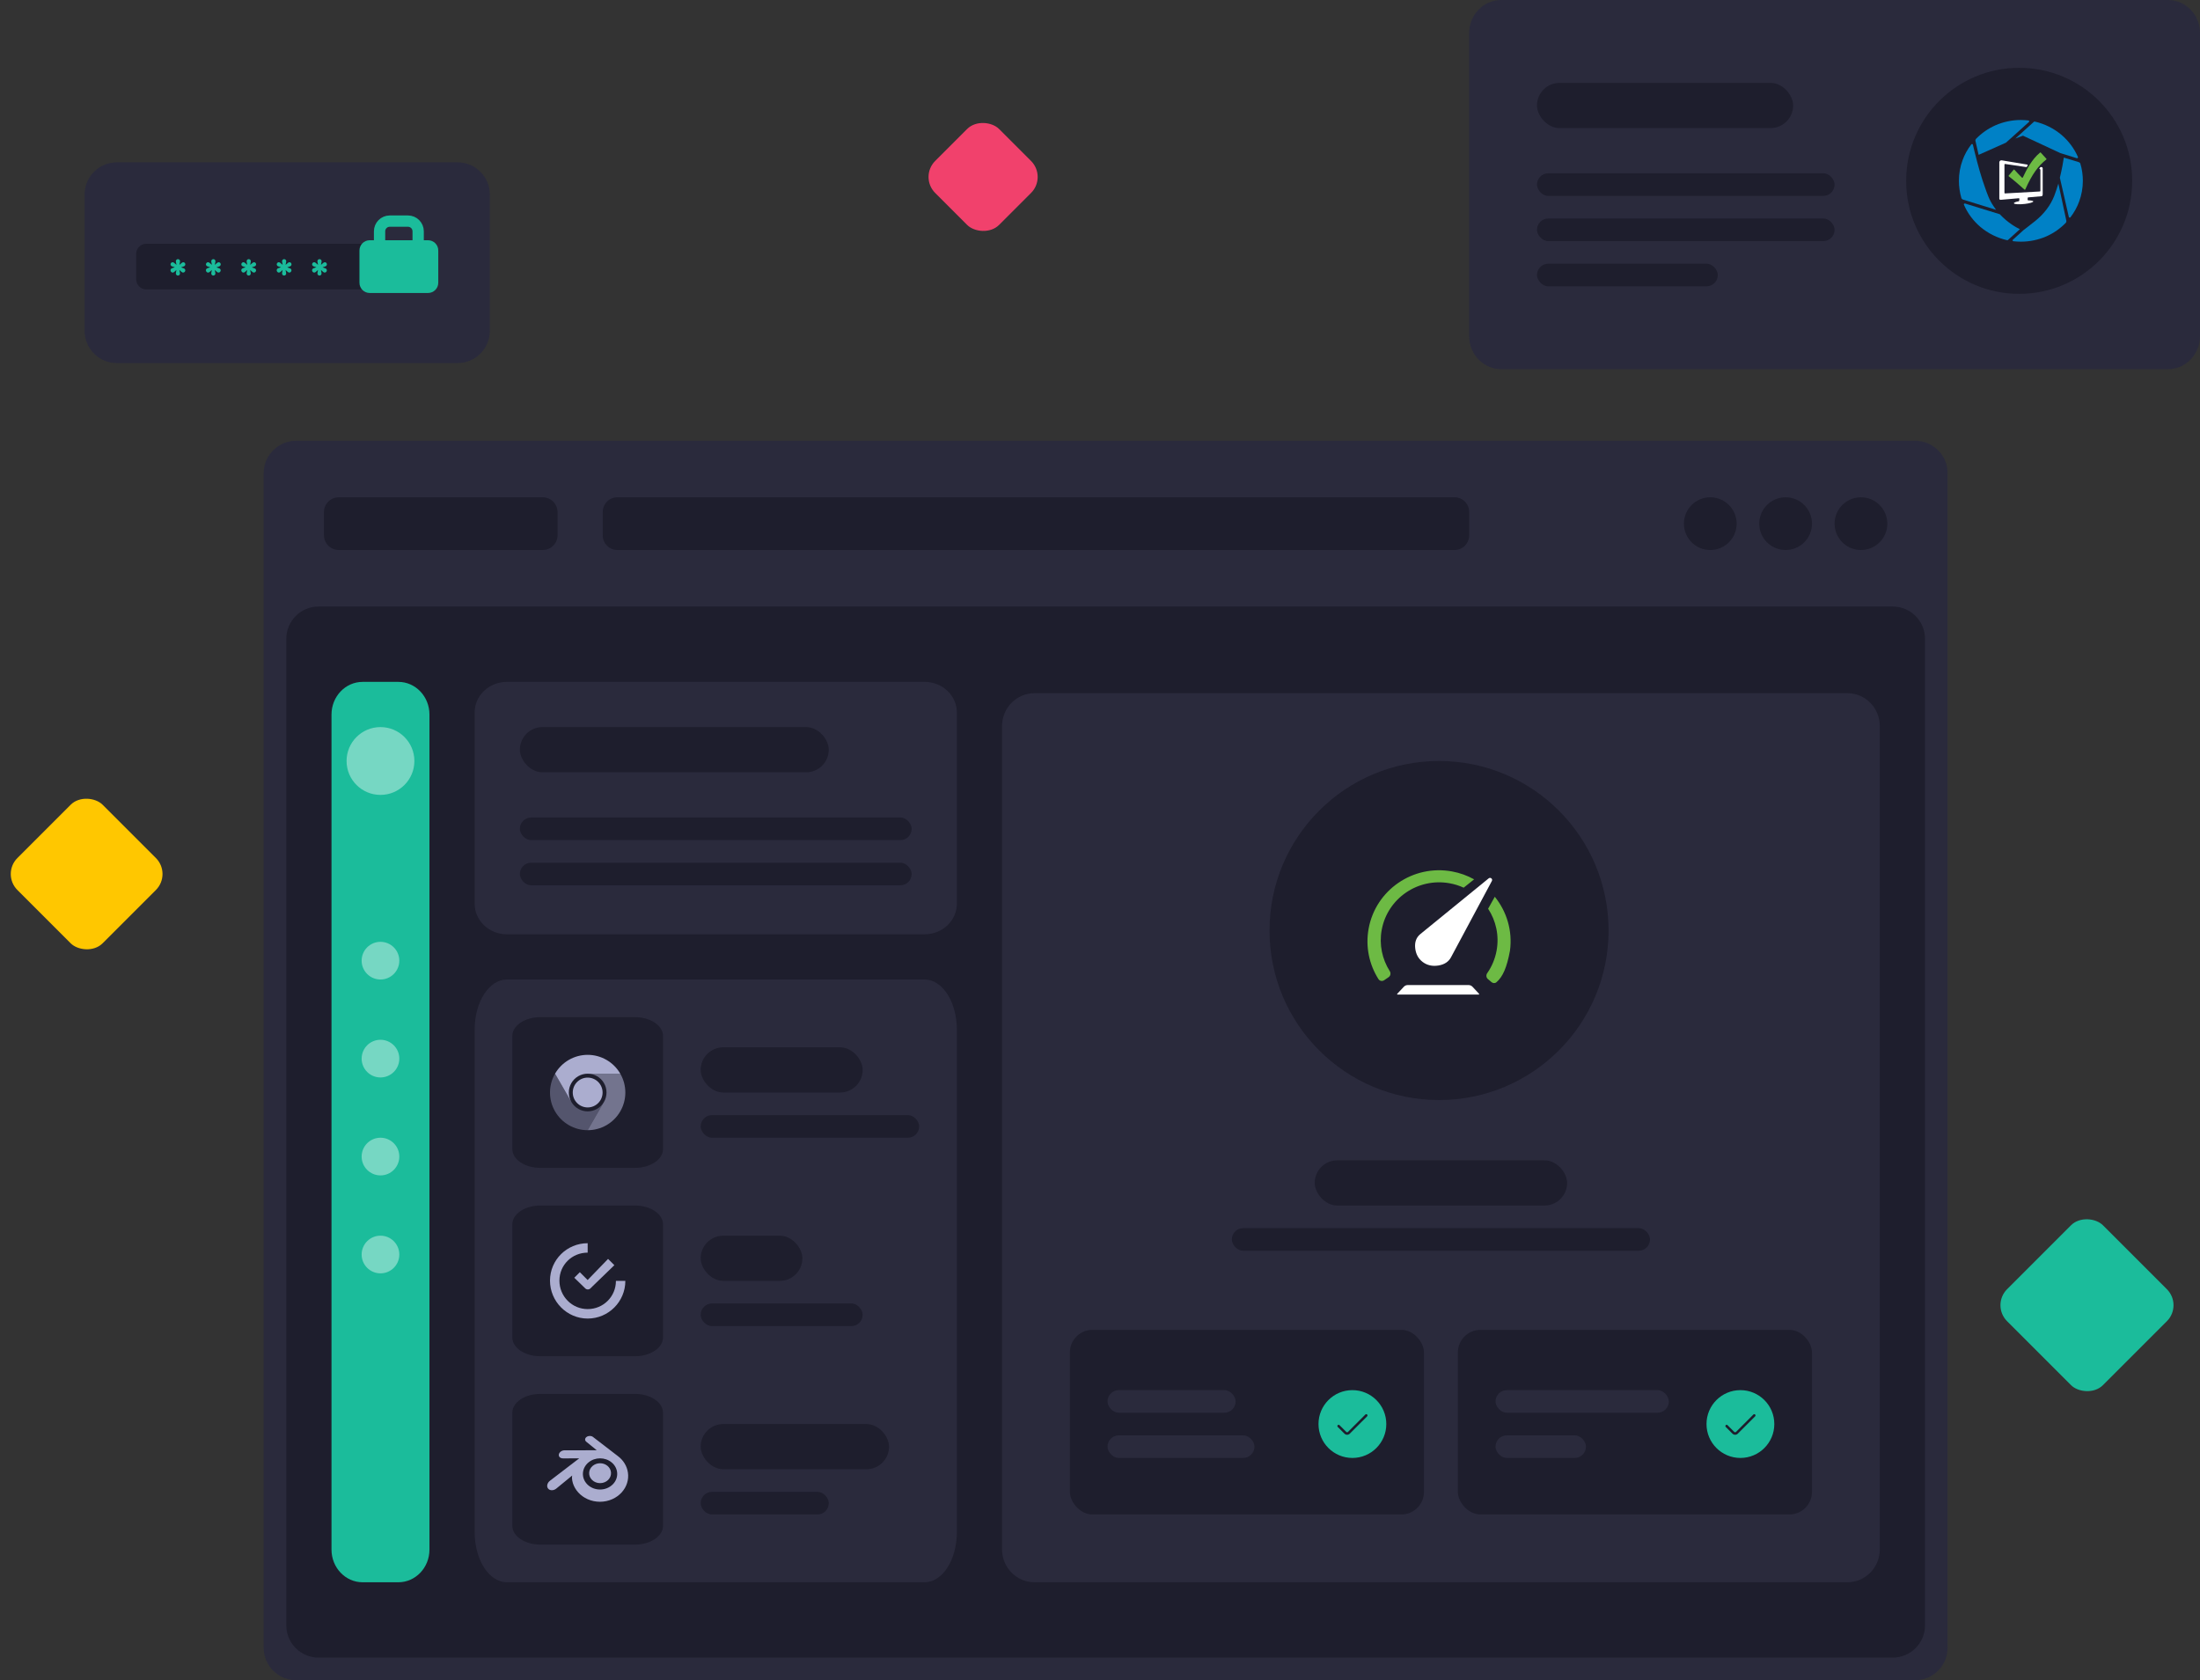 <?xml version="1.0" encoding="UTF-8"?> <svg xmlns="http://www.w3.org/2000/svg" width="584" height="446" viewBox="0 0 584 446" fill="none"><rect x="0" y="0" width="584" height="446" fill="#333333" stroke="none"/><path d="M508.371 117H78.629C73.863 117 70 120.848 70 125.595V437.405C70 442.152 73.863 446 78.629 446H508.371C513.137 446 517 442.152 517 437.405V125.595C517 120.848 513.137 117 508.371 117Z" fill="#2A2A3C"></path><path d="M502.424 161H84.576C79.84 161 76 164.828 76 169.551V431.449C76 436.172 79.84 440 84.576 440H502.424C507.16 440 511 436.172 511 431.449V169.551C511 164.828 507.16 161 502.424 161Z" fill="#1E1E2D"></path><path d="M144.044 132H89.956C87.771 132 86 133.749 86 135.906V142.094C86 144.251 87.771 146 89.956 146H144.044C146.229 146 148 144.251 148 142.094V135.906C148 133.749 146.229 132 144.044 132Z" fill="#1E1E2D"></path><path d="M386.116 132H163.884C161.739 132 160 133.749 160 135.906V142.094C160 144.251 161.739 146 163.884 146H386.116C388.261 146 390 144.251 390 142.094V135.906C390 133.749 388.261 132 386.116 132Z" fill="#1E1E2D"></path><path d="M454 146C457.866 146 461 142.866 461 139C461 135.134 457.866 132 454 132C450.134 132 447 135.134 447 139C447 142.866 450.134 146 454 146Z" fill="#1E1E2D"></path><path d="M474 146C477.866 146 481 142.866 481 139C481 135.134 477.866 132 474 132C470.134 132 467 135.134 467 139C467 142.866 470.134 146 474 146Z" fill="#1E1E2D"></path><path d="M494 146C497.866 146 501 142.866 501 139C501 135.134 497.866 132 494 132C490.134 132 487 135.134 487 139C487 142.866 490.134 146 494 146Z" fill="#1E1E2D"></path><path d="M105.742 181H96.258C91.697 181 88 184.881 88 189.668V411.332C88 416.119 91.697 420 96.258 420H105.742C110.303 420 114 416.119 114 411.332V189.668C114 184.881 110.303 181 105.742 181Z" fill="#1BBC9B"></path><path d="M245.441 181H134.559C129.832 181 126 184.63 126 189.109V239.891C126 244.37 129.832 248 134.559 248H245.441C250.168 248 254 244.37 254 239.891V189.109C254 184.63 250.168 181 245.441 181Z" fill="#2A2A3C"></path><rect x="138" y="193" width="82" height="12" rx="6" fill="#1E1E2D"></rect><rect x="138" y="217" width="104" height="6" rx="3" fill="#1E1E2D"></rect><rect x="138" y="229" width="104" height="6" rx="3" fill="#1E1E2D"></rect><path d="M245.441 260H134.559C129.832 260 126 265.947 126 273.283V406.717C126 414.053 129.832 420 134.559 420H245.441C250.168 420 254 414.053 254 406.717V273.283C254 265.947 250.168 260 245.441 260Z" fill="#2A2A3C"></path><rect x="186" y="278" width="43" height="12" rx="6" fill="#1E1E2D"></rect><rect x="186" y="296" width="58" height="6" rx="3" fill="#1E1E2D"></rect><rect x="186" y="328" width="27" height="12" rx="6" fill="#1E1E2D"></rect><rect x="186" y="346" width="43" height="6" rx="3" fill="#1E1E2D"></rect><rect x="186" y="378" width="50" height="12" rx="6" fill="#1E1E2D"></rect><rect x="186" y="396" width="34" height="6" rx="3" fill="#1E1E2D"></rect><path d="M490.39 184H274.61C269.855 184 266 187.904 266 192.721V411.279C266 416.096 269.855 420 274.61 420H490.39C495.145 420 499 416.096 499 411.279V192.721C499 187.904 495.145 184 490.39 184Z" fill="#2A2A3C"></path><rect x="284" y="353" width="94" height="49" rx="6" fill="#1E1E2D"></rect><path d="M359 387C363.971 387 368 382.971 368 378C368 373.029 363.971 369 359 369C354.029 369 350 373.029 350 378C350 382.971 354.029 387 359 387Z" fill="#1BBC9B"></path><g clip-path="url(#clip0_7674_34485)"><path d="M362.44 375.477L357.834 380.083C357.803 380.114 357.766 380.139 357.726 380.156C357.685 380.172 357.642 380.181 357.598 380.181C357.554 380.181 357.51 380.172 357.47 380.156C357.429 380.139 357.392 380.114 357.362 380.083L355.58 378.3C355.549 378.269 355.512 378.244 355.472 378.227C355.431 378.211 355.388 378.202 355.344 378.202C355.3 378.202 355.257 378.211 355.216 378.227C355.176 378.244 355.139 378.269 355.108 378.3C355.077 378.331 355.052 378.368 355.035 378.408C355.018 378.449 355.01 378.492 355.01 378.536C355.01 378.58 355.018 378.624 355.035 378.664C355.052 378.705 355.077 378.741 355.108 378.772L356.89 380.554C357.078 380.742 357.333 380.847 357.598 380.847C357.864 380.847 358.119 380.742 358.307 380.554L362.913 375.949C362.944 375.918 362.968 375.881 362.985 375.841C363.002 375.8 363.01 375.757 363.01 375.713C363.01 375.669 363.002 375.626 362.985 375.585C362.968 375.545 362.944 375.508 362.913 375.477C362.882 375.446 362.845 375.421 362.804 375.404C362.764 375.388 362.72 375.379 362.676 375.379C362.632 375.379 362.589 375.388 362.548 375.404C362.508 375.421 362.471 375.446 362.44 375.477Z" fill="#1E1E2D"></path></g><rect x="294" y="369" width="34" height="6" rx="3" fill="#2A2A3C"></rect><rect x="294" y="381" width="39" height="6" rx="3" fill="#2A2A3C"></rect><rect x="387" y="353" width="94" height="49" rx="6" fill="#1E1E2D"></rect><path d="M462 387C466.971 387 471 382.971 471 378C471 373.029 466.971 369 462 369C457.029 369 453 373.029 453 378C453 382.971 457.029 387 462 387Z" fill="#1BBC9B"></path><g clip-path="url(#clip1_7674_34485)"><path d="M465.44 375.477L460.834 380.083C460.803 380.114 460.766 380.139 460.726 380.156C460.685 380.172 460.642 380.181 460.598 380.181C460.554 380.181 460.51 380.172 460.47 380.156C460.429 380.139 460.392 380.114 460.362 380.083L458.58 378.3C458.549 378.269 458.512 378.244 458.472 378.227C458.431 378.211 458.388 378.202 458.344 378.202C458.3 378.202 458.257 378.211 458.216 378.227C458.176 378.244 458.139 378.269 458.108 378.3C458.077 378.331 458.052 378.368 458.035 378.408C458.018 378.449 458.01 378.492 458.01 378.536C458.01 378.58 458.018 378.624 458.035 378.664C458.052 378.705 458.077 378.741 458.108 378.772L459.89 380.554C460.078 380.742 460.333 380.847 460.598 380.847C460.864 380.847 461.119 380.742 461.307 380.554L465.913 375.949C465.944 375.918 465.968 375.881 465.985 375.841C466.002 375.8 466.01 375.757 466.01 375.713C466.01 375.669 466.002 375.626 465.985 375.585C465.968 375.545 465.944 375.508 465.913 375.477C465.882 375.446 465.845 375.421 465.804 375.404C465.764 375.388 465.72 375.379 465.676 375.379C465.632 375.379 465.589 375.388 465.548 375.404C465.508 375.421 465.471 375.446 465.44 375.477Z" fill="#1E1E2D"></path></g><rect x="397" y="369" width="46" height="6" rx="3" fill="#2A2A3C"></rect><rect x="397" y="381" width="24" height="6" rx="3" fill="#2A2A3C"></rect><path d="M382 292C406.853 292 427 271.853 427 247C427 222.147 406.853 202 382 202C357.147 202 337 222.147 337 247C337 271.853 357.147 292 382 292Z" fill="#1E1E2D"></path><path d="M395.027 241.212C397.107 244.389 398.015 248.331 397.274 252.352C396.866 254.565 395.999 256.581 394.788 258.319C394.449 258.807 394.504 259.476 394.954 259.866C395.286 260.152 395.608 260.429 395.922 260.695C396.297 261.015 396.846 261.057 397.222 260.738C398.923 259.294 400.011 256.794 400.832 252.341C401.543 247.052 399.957 241.936 396.8 238.038L395.027 241.212Z" fill="#6DBA44"></path><path d="M391.312 233.418C389.527 232.422 387.547 231.698 385.419 231.311C375.099 229.437 365.202 236.222 363.314 246.467C362.422 251.302 363.474 256.044 365.919 259.9C366.245 260.414 366.938 260.533 367.441 260.187L368.619 259.38C369.139 259.023 369.255 258.311 368.918 257.78C366.917 254.633 366.055 250.761 366.783 246.814C368.323 238.461 376.397 232.929 384.816 234.458C386.132 234.697 387.379 235.095 388.54 235.627L391.312 233.418Z" fill="#6DBA44"></path><path d="M377.655 255.343C376.493 254.462 375.831 253.228 375.667 251.641C375.503 250.054 375.965 248.817 377.052 247.931L395.176 233.154C395.649 232.768 396.313 233.308 396.026 233.844L385.182 254.094C384.53 255.31 383.403 256.042 381.801 256.291C380.198 256.539 378.816 256.223 377.655 255.343Z" fill="white"></path><path d="M373.69 261.477C373.295 261.477 372.918 261.641 372.651 261.928L370.904 263.803C370.834 263.879 370.882 264 370.987 264H392.519C392.635 264 392.688 263.867 392.609 263.783L390.886 261.931C390.617 261.642 390.236 261.477 389.837 261.477H373.69Z" fill="white"></path><rect x="349" y="308" width="67" height="12" rx="6" fill="#1E1E2D"></rect><rect x="327" y="326" width="111" height="6" rx="3" fill="#1E1E2D"></rect><path opacity="0.4" d="M101 211C105.971 211 110 206.971 110 202C110 197.029 105.971 193 101 193C96.029 193 92 197.029 92 202C92 206.971 96.029 211 101 211Z" fill="white"></path><path opacity="0.4" d="M101 260C103.761 260 106 257.761 106 255C106 252.239 103.761 250 101 250C98.239 250 96 252.239 96 255C96 257.761 98.239 260 101 260Z" fill="white"></path><path opacity="0.4" d="M101 286C103.761 286 106 283.761 106 281C106 278.239 103.761 276 101 276C98.239 276 96 278.239 96 281C96 283.761 98.239 286 101 286Z" fill="white"></path><path opacity="0.4" d="M101 312C103.761 312 106 309.761 106 307C106 304.239 103.761 302 101 302C98.239 302 96 304.239 96 307C96 309.761 98.239 312 101 312Z" fill="white"></path><path opacity="0.4" d="M101 338C103.761 338 106 335.761 106 333C106 330.239 103.761 328 101 328C98.239 328 96 330.239 96 333C96 335.761 98.239 338 101 338Z" fill="white"></path><path d="M168.579 270H143.421C139.323 270 136 272.235 136 274.991V305.009C136 307.765 139.323 310 143.421 310H168.579C172.677 310 176 307.765 176 305.009V274.991C176 272.235 172.677 270 168.579 270Z" fill="#1E1E2D"></path><g clip-path="url(#clip2_7674_34485)"><path d="M155.999 285H164.658C163.781 283.48 162.519 282.217 160.998 281.34C159.478 280.462 157.754 280 155.999 280C154.243 280 152.519 280.462 150.999 281.34C149.479 282.218 148.217 283.481 147.34 285.001L151.669 292.5L151.673 292.499C151.233 291.74 151 290.877 150.999 289.999C150.998 289.122 151.229 288.259 151.668 287.498C152.106 286.738 152.738 286.107 153.498 285.668C154.259 285.229 155.121 284.999 155.999 285Z" fill="#ABADCF"></path><path d="M155.999 293.958C158.185 293.958 159.958 292.186 159.958 290C159.958 287.814 158.185 286.042 155.999 286.042C153.813 286.042 152.041 287.814 152.041 290C152.041 292.186 153.813 293.958 155.999 293.958Z" fill="#ABADCF"></path><path d="M160.329 292.501L156 300C157.755 300 159.48 299.538 161 298.661C162.52 297.783 163.782 296.521 164.66 295.001C165.537 293.48 165.999 291.756 165.999 290.001C165.998 288.245 165.536 286.521 164.658 285.001H155.999L155.998 285.005C156.876 285.003 157.739 285.233 158.5 285.671C159.26 286.109 159.892 286.74 160.332 287.501C160.771 288.261 161.002 289.123 161.001 290.001C161.001 290.879 160.769 291.741 160.329 292.501Z" fill="#ABADCF" fill-opacity="0.6"></path><path d="M151.67 292.501L147.34 285.002C146.462 286.522 146 288.247 146 290.002C146 291.757 146.462 293.482 147.34 295.002C148.218 296.522 149.48 297.784 151 298.661C152.521 299.539 154.245 300 156 300L160.33 292.501L160.327 292.498C159.889 293.259 159.259 293.892 158.499 294.332C157.739 294.771 156.877 295.003 155.999 295.003C155.121 295.004 154.259 294.773 153.499 294.333C152.738 293.894 152.108 293.262 151.67 292.501Z" fill="#ABADCF" fill-opacity="0.39"></path></g><path d="M168.579 320H143.421C139.323 320 136 322.235 136 324.991V355.009C136 357.765 139.323 360 143.421 360H168.579C172.677 360 176 357.765 176 355.009V324.991C176 322.235 172.677 320 168.579 320Z" fill="#1E1E2D"></path><g clip-path="url(#clip3_7674_34485)"><path d="M166 340C166 345.515 161.515 350 156 350C150.485 350 146 345.452 146 339.938C146 334.423 150.485 330 156 330V332.5C151.835 332.5 148.5 335.773 148.5 339.938C148.5 344.102 151.835 347.487 156 347.487C160.165 347.487 163.5 344.165 163.5 340H166Z" fill="#ABADCF"></path><path d="M163.083 335.833L157.312 341.417L156.745 341.983C156.558 342.171 156.308 342.271 156.045 342.271H156.02C155.745 342.267 155.495 342.15 155.312 341.946L152.445 339.167L153.916 337.696L155.991 339.771L161.416 334.167L163.083 335.833Z" fill="#ABADCF"></path></g><path d="M168.579 370H143.421C139.323 370 136 372.235 136 374.991V405.009C136 407.765 139.323 410 143.421 410H168.579C172.677 410 176 407.765 176 405.009V374.991C176 372.235 172.677 370 168.579 370Z" fill="#1E1E2D"></path><g clip-path="url(#clip4_7674_34485)"><path d="M153.301 391.085C153.379 389.689 154.061 388.457 155.094 387.585C156.104 386.729 157.462 386.205 158.952 386.205C160.435 386.205 161.792 386.728 162.803 387.585C163.836 388.457 164.515 389.689 164.596 391.085C164.674 392.517 164.098 393.853 163.091 394.842C162.058 395.846 160.597 396.481 158.952 396.481C157.307 396.481 155.839 395.85 154.813 394.842C153.803 393.853 153.227 392.524 153.308 391.092L153.301 391.085Z" fill="#1E1E2D"></path><path d="M156.393 390.914C156.433 390.197 156.783 389.563 157.314 389.116C157.833 388.676 158.531 388.406 159.297 388.406C160.059 388.406 160.756 388.675 161.276 389.116C161.806 389.563 162.155 390.197 162.197 390.914C162.237 391.65 161.941 392.336 161.424 392.845C160.893 393.361 160.142 393.687 159.297 393.687C158.451 393.687 157.697 393.363 157.17 392.845C156.65 392.336 156.355 391.653 156.396 390.918L156.393 390.914Z" fill="#ABADCF"></path><path d="M151.843 392.431C151.848 392.712 151.938 393.258 152.072 393.683C152.354 394.586 152.834 395.42 153.497 396.152C154.18 396.907 155.021 397.514 155.992 397.947C157.012 398.398 158.119 398.63 159.267 398.63C160.416 398.628 161.523 398.393 162.543 397.935C163.514 397.499 164.355 396.892 165.038 396.134C165.705 395.394 166.183 394.559 166.463 393.656C166.605 393.201 166.695 392.738 166.731 392.276C166.766 391.82 166.752 391.361 166.687 390.902C166.56 390.011 166.251 389.172 165.777 388.414C165.345 387.712 164.784 387.101 164.116 386.585L164.118 386.584L157.407 381.425C157.401 381.42 157.396 381.415 157.39 381.411C156.95 381.073 156.207 381.074 155.726 381.413C155.237 381.756 155.18 382.324 155.616 382.68L155.614 382.682L158.416 384.962L149.885 384.971H149.874C149.169 384.972 148.49 385.434 148.358 386.022C148.22 386.618 148.699 387.114 149.434 387.114L149.433 387.117L153.755 387.109L146.021 393.027C146.011 393.034 146.001 393.041 145.992 393.049C145.264 393.606 145.029 394.536 145.487 395.12C145.954 395.715 146.943 395.719 147.679 395.123L151.887 391.671C151.887 391.671 151.825 392.138 151.83 392.415L151.843 392.431ZM162.686 393.99C161.818 394.874 160.601 395.379 159.289 395.379C157.973 395.381 156.757 394.885 155.888 394.002C155.464 393.569 155.153 393.076 154.96 392.549C154.771 392.029 154.698 391.479 154.746 390.925C154.792 390.383 154.954 389.863 155.213 389.396C155.466 388.937 155.816 388.52 156.244 388.167C157.089 387.481 158.162 387.105 159.284 387.105C160.41 387.103 161.483 387.473 162.329 388.16C162.757 388.51 163.106 388.926 163.36 389.385C163.619 389.851 163.781 390.367 163.826 390.914C163.874 391.468 163.801 392.018 163.612 392.537C163.42 393.068 163.108 393.562 162.684 393.994L162.686 393.99Z" fill="#ABADCF"></path></g><path d="M575.455 0H398.545C393.826 0 390 3.91 390 8.732V89.267C390 94.09 393.826 98 398.545 98H575.455C580.174 98 584 94.09 584 89.267V8.732C584 3.91 580.174 0 575.455 0Z" fill="#2A2A3C"></path><rect x="408" y="22" width="68" height="12" rx="6" fill="#1E1E2D"></rect><rect x="408" y="46" width="79" height="6" rx="3" fill="#1E1E2D"></rect><rect x="408" y="58" width="79" height="6" rx="3" fill="#1E1E2D"></rect><rect x="408" y="70" width="48" height="6" rx="3" fill="#1E1E2D"></rect><path d="M536 78C552.569 78 566 64.569 566 48C566 31.431 552.569 18 536 18C519.431 18 506 31.431 506 48C506 64.569 519.431 78 536 78Z" fill="#1E1E2D"></path><path d="M521.069 52.974C520.872 52.91 520.724 52.764 520.658 52.571C520.23 51.085 520 49.551 520 48C520 46.094 520.329 44.253 520.987 42.477C521.53 40.991 522.32 39.586 523.29 38.326C523.405 38.165 523.669 38.213 523.718 38.423C523.833 38.956 523.998 39.651 524.179 40.361C525.083 44.011 525.972 47.128 526.893 49.664C527.189 50.552 527.502 51.376 527.814 52.151C528.16 53.007 528.604 53.863 529.147 54.654C529.361 54.993 529.558 55.284 529.739 55.51C529.788 55.575 529.838 55.623 529.87 55.688L521.069 52.974Z" fill="#0081C6"></path><path d="M536.45 64.15C535.775 64.15 535.117 64.102 534.459 64.037C534.262 64.021 534.18 63.779 534.328 63.633C535.397 62.648 536.631 61.55 537.19 61.049C537.585 60.742 537.947 60.452 538.325 60.177C539.033 59.628 539.691 59.111 540.316 58.611C542.668 56.705 544.33 54.476 545.317 51.973C545.695 50.988 546.057 49.89 546.403 48.727C546.748 50.326 547.85 55.364 548.525 58.611C548.558 58.804 548.508 58.998 548.377 59.144C546.896 60.662 545.152 61.889 543.211 62.745C541.073 63.666 538.819 64.15 536.45 64.15Z" fill="#0081C6"></path><path d="M546.799 47.176C547.358 44.883 547.704 42.881 547.852 41.831L551.833 43.042C552.03 43.107 552.178 43.252 552.244 43.446C552.688 44.916 552.902 46.45 552.902 47.984C552.902 49.89 552.573 51.731 551.915 53.507C551.372 55.009 550.583 56.398 549.612 57.674C549.497 57.836 549.234 57.787 549.184 57.593L546.799 47.176Z" fill="#0081C6"></path><path d="M546.93 40.636L537.01 36.017L534.986 36.776L539.922 32.319C539.987 32.27 540.053 32.238 540.135 32.27C542.751 32.868 545.186 34.079 547.242 35.807C549.118 37.406 550.631 39.441 551.602 41.669C551.684 41.847 551.503 42.041 551.306 41.992L546.93 40.636Z" fill="#0081C6"></path><path d="M524.393 37.406C524.344 37.212 524.41 37.002 524.541 36.857C526.022 35.339 527.749 34.127 529.707 33.255C531.829 32.335 534.099 31.85 536.452 31.85C537.126 31.85 537.801 31.898 538.459 31.979C538.656 32.012 538.738 32.254 538.59 32.383L532.487 37.874L525.232 41.104L524.393 37.406Z" fill="#0081C6"></path><path d="M533.029 63.698C532.98 63.746 532.898 63.779 532.816 63.763C530.183 63.181 527.732 61.938 525.692 60.226C523.8 58.611 522.303 56.592 521.333 54.347C521.251 54.169 521.432 53.976 521.629 54.024L530.858 56.867C533.013 59.192 535.365 60.452 536.188 60.84L533.029 63.698Z" fill="#0081C6"></path><path d="M542.242 51.602V44.657C542.242 44.528 542.143 44.399 542.061 44.382L541.782 44.334C541.732 44.318 541.683 44.334 541.633 44.382C541.551 44.463 541.485 44.56 541.403 44.657C541.337 44.738 541.387 44.883 541.502 44.899C541.568 44.915 541.633 44.98 541.633 45.045V50.681C541.633 50.762 541.568 50.826 541.485 50.826L532.256 51.343C532.174 51.343 532.092 51.279 532.092 51.198V43.672C532.092 43.575 532.174 43.51 532.273 43.526L537.883 44.35C537.948 44.366 537.998 44.334 538.031 44.269C538.097 44.156 538.179 44.043 538.245 43.914C538.294 43.817 538.245 43.704 538.146 43.688L531.352 42.557C531.006 42.493 530.727 42.816 530.727 43.042V52.748C530.727 52.926 530.891 53.055 531.105 53.039C531.105 53.039 533.326 52.845 535.892 52.619C535.991 52.603 536.073 52.684 536.057 52.78L536.007 53.297C536.007 53.362 535.941 53.41 535.876 53.426C535.135 53.556 534.609 53.766 534.593 53.943C534.593 54.234 536.04 54.315 537.57 54.121C538.837 53.975 539.742 53.685 539.742 53.475C539.742 53.313 539.199 53.2 538.393 53.184C538.31 53.184 538.245 53.12 538.245 53.023L538.261 52.538C538.261 52.457 538.327 52.409 538.393 52.393C540.219 52.231 541.88 52.086 541.93 52.086C542.259 52.054 542.242 51.618 542.242 51.602Z" fill="white"></path><path d="M541.55 40.49C539.296 42.348 537.882 45.174 536.96 47.128C536.927 47.209 536.812 47.225 536.746 47.16C536.335 46.74 535.085 45.481 534.723 45.045C534.674 44.98 534.575 44.98 534.526 45.045C534.213 45.432 533.571 46.191 533.209 46.611C533.16 46.66 533.177 46.757 533.226 46.789C534.18 47.483 536.549 49.534 537.421 50.342C537.487 50.407 537.585 50.374 537.618 50.294C539.411 46.256 541.089 43.979 543.212 42.331C543.277 42.283 543.277 42.202 543.228 42.154L541.731 40.507C541.682 40.458 541.599 40.442 541.55 40.49Z" fill="#6DBA44"></path><path d="M121.46 43.089H31.019C26.286 43.089 22.449 46.934 22.449 51.676V87.787C22.449 92.53 26.286 96.375 31.019 96.375H121.46C126.193 96.375 130.03 92.53 130.03 87.787V51.676C130.03 46.934 126.193 43.089 121.46 43.089Z" fill="#2A2A3C"></path><path d="M101.156 64.701H38.853C37.358 64.701 36.147 65.915 36.147 67.413V74.112C36.147 75.609 37.358 76.824 38.853 76.824H101.156C102.651 76.824 103.863 75.609 103.863 74.112V67.413C103.863 65.915 102.651 64.701 101.156 64.701Z" fill="#1E1E2D"></path><path d="M108.297 58.69H103.463C101.968 58.69 100.756 59.904 100.756 61.402V66.139C100.756 67.638 101.968 68.852 103.463 68.852H108.297C109.792 68.852 111.004 67.638 111.004 66.139V61.402C111.004 59.904 109.792 58.69 108.297 58.69Z" stroke="#1BBC9B" stroke-width="3" stroke-miterlimit="10"></path><path d="M113.633 63.771H98.129C96.634 63.771 95.422 64.985 95.422 66.483V75.056C95.422 76.554 96.634 77.769 98.129 77.769H113.633C115.128 77.769 116.34 76.554 116.34 75.056V66.483C116.34 64.985 115.128 63.771 113.633 63.771Z" fill="#1BBC9B"></path><path d="M49.13 69.897C49.294 70.197 49.151 70.576 48.83 70.691L48.045 70.97L48.816 71.235C49.144 71.349 49.287 71.729 49.116 72.036L49.094 72.072C48.923 72.38 48.509 72.451 48.245 72.215L47.616 71.657L47.773 72.487C47.837 72.831 47.58 73.146 47.23 73.146C46.88 73.146 46.623 72.831 46.688 72.487L46.838 71.657L46.216 72.215C45.952 72.451 45.538 72.387 45.367 72.079L45.331 72.015C45.159 71.714 45.302 71.328 45.631 71.213L46.409 70.941L45.652 70.691C45.324 70.584 45.174 70.197 45.338 69.897C45.509 69.589 45.909 69.51 46.181 69.739L46.852 70.305L46.688 69.453C46.623 69.109 46.88 68.787 47.23 68.787H47.245C47.595 68.787 47.859 69.109 47.788 69.453L47.623 70.305L48.294 69.739C48.559 69.517 48.966 69.589 49.137 69.897H49.13Z" fill="#1BBC9B"></path><path d="M58.529 69.897C58.693 70.197 58.55 70.576 58.229 70.691L57.443 70.97L58.214 71.235C58.543 71.349 58.686 71.729 58.514 72.036L58.493 72.072C58.321 72.38 57.907 72.451 57.643 72.215L57.014 71.657L57.172 72.487C57.236 72.831 56.979 73.146 56.629 73.146C56.279 73.146 56.022 72.831 56.086 72.487L56.236 71.657L55.615 72.215C55.35 72.451 54.936 72.387 54.765 72.079L54.729 72.015C54.558 71.714 54.701 71.328 55.029 71.213L55.808 70.941L55.051 70.691C54.722 70.584 54.572 70.197 54.736 69.897C54.908 69.589 55.308 69.51 55.579 69.739L56.25 70.305L56.086 69.453C56.022 69.109 56.279 68.787 56.629 68.787H56.643C56.993 68.787 57.257 69.109 57.186 69.453L57.022 70.305L57.693 69.739C57.957 69.517 58.364 69.589 58.536 69.897H58.529Z" fill="#1BBC9B"></path><path d="M67.919 69.897C68.083 70.197 67.941 70.576 67.619 70.691L66.834 70.97L67.605 71.235C67.933 71.349 68.076 71.729 67.905 72.036L67.883 72.072C67.712 72.38 67.298 72.451 67.034 72.215L66.405 71.657L66.562 72.487C66.626 72.831 66.369 73.146 66.019 73.146C65.67 73.146 65.412 72.831 65.477 72.487L65.627 71.657L65.005 72.215C64.741 72.451 64.327 72.387 64.156 72.079L64.12 72.015C63.948 71.714 64.091 71.328 64.42 71.213L65.198 70.941L64.441 70.691C64.113 70.584 63.963 70.197 64.127 69.897C64.298 69.589 64.698 69.51 64.97 69.739L65.641 70.305L65.477 69.453C65.412 69.109 65.67 68.787 66.019 68.787H66.034C66.384 68.787 66.648 69.109 66.576 69.453L66.412 70.305L67.084 69.739C67.348 69.517 67.755 69.589 67.926 69.897H67.919Z" fill="#1BBC9B"></path><path d="M77.318 69.897C77.482 70.197 77.339 70.576 77.018 70.691L76.232 70.97L77.003 71.235C77.332 71.349 77.475 71.729 77.303 72.036L77.282 72.072C77.111 72.38 76.696 72.451 76.432 72.215L75.804 71.657L75.961 72.487C76.025 72.831 75.768 73.146 75.418 73.146C75.068 73.146 74.811 72.831 74.875 72.487L75.025 71.657L74.404 72.215C74.14 72.451 73.725 72.387 73.554 72.079L73.518 72.015C73.347 71.714 73.49 71.328 73.818 71.213L74.597 70.941L73.84 70.691C73.511 70.584 73.361 70.197 73.525 69.897C73.697 69.589 74.097 69.51 74.368 69.739L75.039 70.305L74.875 69.453C74.811 69.109 75.068 68.787 75.418 68.787H75.432C75.782 68.787 76.046 69.109 75.975 69.453L75.811 70.305L76.482 69.739C76.746 69.517 77.153 69.589 77.325 69.897H77.318Z" fill="#1BBC9B"></path><path d="M86.708 69.897C86.873 70.197 86.73 70.576 86.408 70.691L85.623 70.97L86.394 71.235C86.722 71.349 86.865 71.729 86.694 72.036L86.672 72.072C86.501 72.38 86.087 72.451 85.823 72.215L85.194 71.657L85.351 72.487C85.416 72.831 85.159 73.146 84.809 73.146C84.459 73.146 84.201 72.831 84.266 72.487L84.416 71.657L83.794 72.215C83.53 72.451 83.116 72.387 82.945 72.079L82.909 72.015C82.737 71.714 82.88 71.328 83.209 71.213L83.987 70.941L83.23 70.691C82.902 70.584 82.752 70.197 82.916 69.897C83.088 69.589 83.487 69.51 83.759 69.739L84.43 70.305L84.266 69.453C84.201 69.109 84.459 68.787 84.809 68.787H84.823C85.173 68.787 85.437 69.109 85.366 69.453L85.201 70.305L85.873 69.739C86.137 69.517 86.544 69.589 86.715 69.897H86.708Z" fill="#1BBC9B"></path><rect x="528.543" y="346.456" width="36" height="36" rx="6" transform="rotate(-45 528.543 346.456)" fill="#1BBC9B"></rect><rect x="0.373" y="232" width="32" height="32" rx="6" transform="rotate(-45 0.373 232)" fill="#FFC700"></rect><rect x="244" y="46.971" width="24" height="24" rx="6" transform="rotate(-45 244 46.971)" fill="#F1416C"></rect><defs><clipPath id="clip0_7674_34485"><rect width="8" height="8" fill="white" transform="translate(355 374)"></rect></clipPath><clipPath id="clip1_7674_34485"><rect width="8" height="8" fill="white" transform="translate(458 374)"></rect></clipPath><clipPath id="clip2_7674_34485"><rect width="20" height="20" fill="white" transform="translate(146 280)"></rect></clipPath><clipPath id="clip3_7674_34485"><rect width="20" height="20" fill="white" transform="translate(146 330)"></rect></clipPath><clipPath id="clip4_7674_34485"><rect width="22" height="18" fill="white" transform="translate(145 381)"></rect></clipPath></defs></svg> 